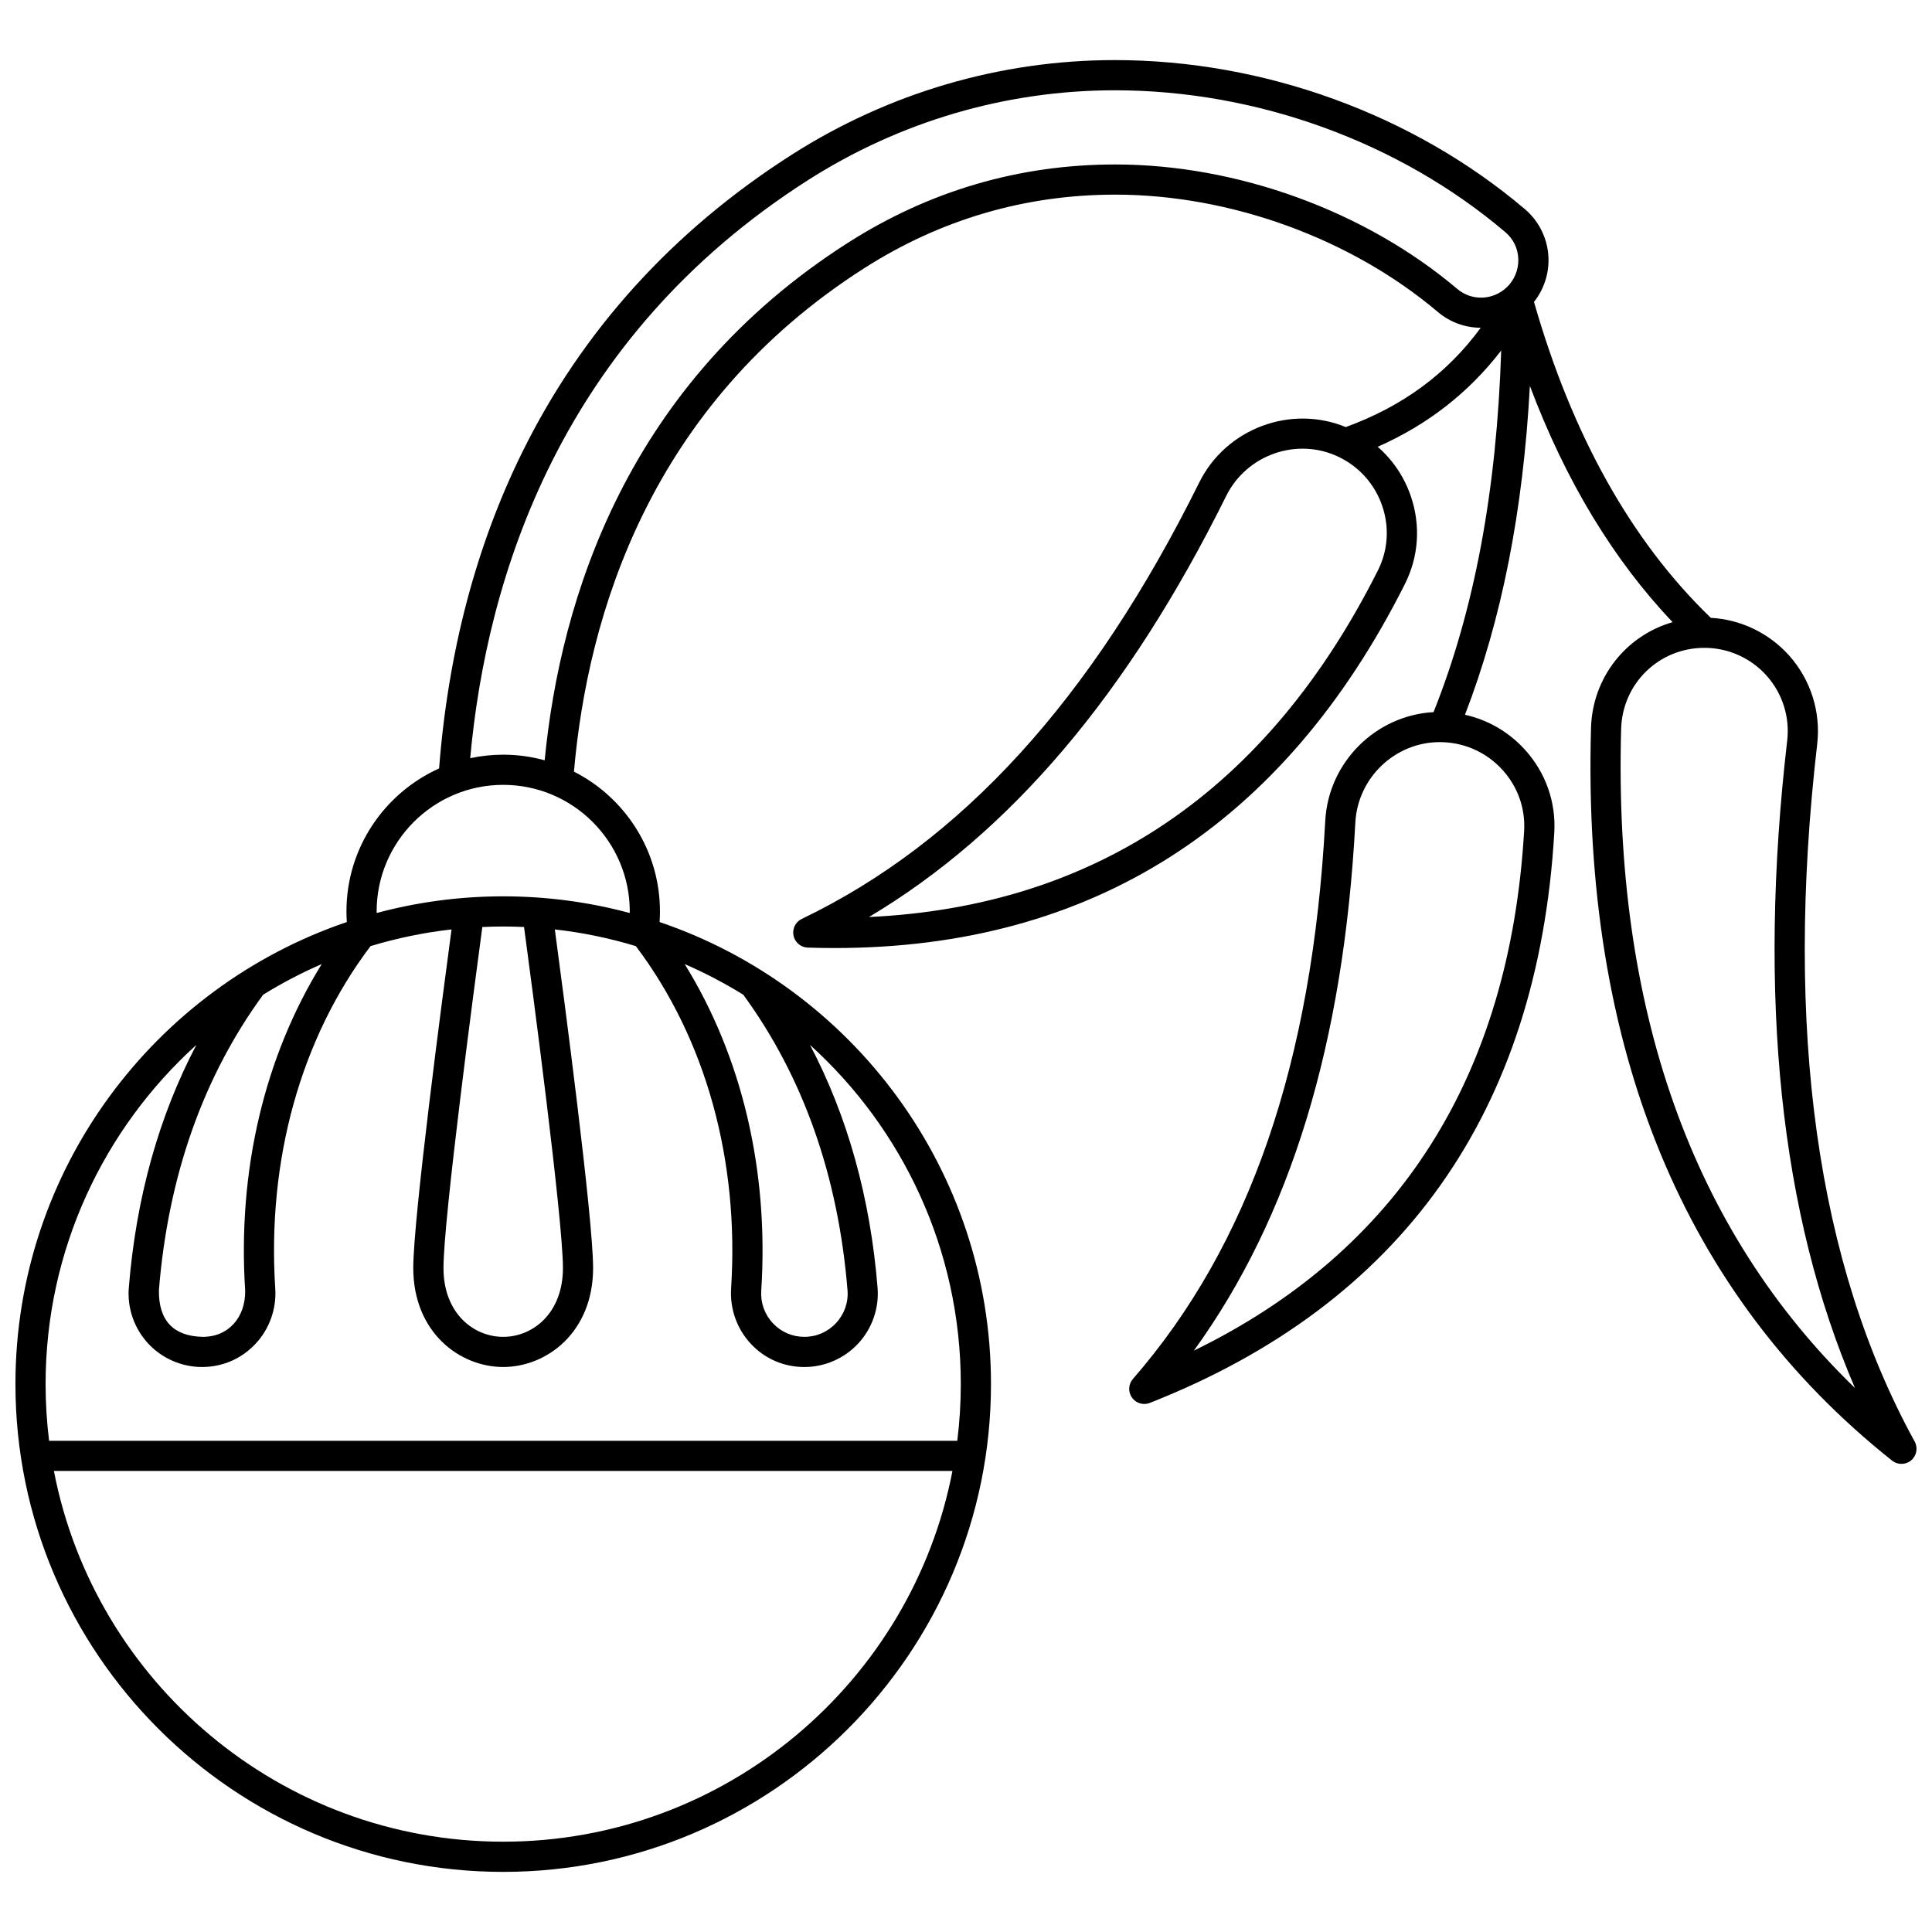 <?xml version="1.0" encoding="UTF-8"?>
<!-- Uploaded to: ICON Repo, www.svgrepo.com, Generator: ICON Repo Mixer Tools -->
<svg width="800px" height="800px" version="1.1" viewBox="144 144 512 512" xmlns="http://www.w3.org/2000/svg">
 <defs>
  <clipPath id="a">
   <path d="m148.09 159h503.81v482h-503.81z"/>
  </clipPath>
 </defs>
 <g clip-path="url(#a)">
  <path d="m651.41 526.02c-25.891-47.082-34.582-109.27-25.832-184.86 0.98-8.484-1.719-17.016-7.406-23.402-5.328-5.984-12.832-9.582-20.785-10.027-21.004-20.223-36.758-48.371-46.859-83.715 2.57-3.269 3.961-7.356 3.84-11.562-0.145-5.023-2.414-9.762-6.231-13.008-29.559-25.117-69.172-39.523-108.69-39.523-30.32 0-59.926 8.672-85.625 25.074-31.543 20.137-55.59 46.699-71.469 78.949-12.223 24.824-19.609 52.977-21.988 83.699-14.457 6.508-24.551 21.035-24.551 37.891 0 0.938 0.035 1.879 0.098 2.812-51.008 17.309-87.82 65.66-87.82 122.45 0 71.277 57.988 129.27 129.26 129.27 71.277 0 129.27-57.988 129.27-129.27 0-56.789-36.812-105.14-87.824-122.45 0.062-0.938 0.098-1.875 0.098-2.812 0-16.164-9.285-30.188-22.793-37.051 3.617-41.387 20.086-97.129 76.926-133.41 20.266-12.934 42.652-19.496 66.535-19.496 30.516 0 62.477 11.625 85.488 31.102 3.293 2.785 7.32 4.16 11.355 4.18-8.941 12.188-20.742 20.844-35.766 26.316-14.59-6-31.723 0.348-38.84 14.707-28.488 57.453-62.945 95.277-105.33 115.64-1.66 0.797-2.562 2.629-2.18 4.43 0.379 1.801 1.941 3.113 3.785 3.172 2.375 0.074 4.723 0.113 7.055 0.113 68.164 0 119.01-32.434 151.19-96.484 3.648-7.258 4.207-15.512 1.57-23.234-1.758-5.16-4.793-9.641-8.789-13.121 13.219-5.82 24.164-14.371 32.73-25.516-1.199 37.203-7.098 68.691-17.926 95.836-15.273 0.84-27.867 13.219-28.703 28.836-3.43 64.035-20.102 112.41-50.973 147.88-1.211 1.391-1.312 3.426-0.25 4.934 0.766 1.086 1.996 1.691 3.269 1.691 0.488 0 0.984-0.09 1.461-0.277 66.773-26.273 102.84-77.117 107.19-151.12 0.477-8.109-2.273-15.906-7.75-21.957-4.289-4.738-9.812-7.934-15.918-9.289 9.727-25.215 15.406-53.93 17.203-87.148 9.434 25.094 22.102 46.062 37.824 62.605-12.277 3.531-21.25 14.594-21.625 28.059-2.363 84.867 24.48 150.19 79.785 194.14 0.73 0.578 1.609 0.867 2.488 0.867 0.918 0 1.836-0.316 2.578-0.941 1.449-1.227 1.836-3.312 0.922-4.981zm-141.1-247.92c1.938 5.676 1.527 11.738-1.148 17.062-29.238 58.191-74.559 89.035-134.88 91.859 37.531-22.363 68.617-59.039 94.676-111.59 5.449-10.984 18.82-15.629 29.812-10.348 5.481 2.641 9.582 7.262 11.543 13.016zm31.902 69.973c4.023 4.449 6.047 10.176 5.699 16.121-3.824 65.008-33.246 111.27-87.52 137.74 25.617-35.391 39.652-81.371 42.789-139.95 0.641-11.938 10.582-21.316 22.367-21.316 0.305 0 0.609 0.008 0.914 0.02 6.074 0.25 11.668 2.871 15.75 7.383zm-312.95 51.414c-15.184 24.535-22.348 54.773-20.289 86.539 0.109 7.106-4.484 12.375-11.426 12.25-7.496-0.223-11.551-4.227-11.434-12.383 2.449-30.246 11.75-56.574 27.625-78.289 4.949-3.062 10.137-5.781 15.523-8.117zm48.09 232.58c-59 0-108.28-42.355-119.07-98.254h238.13c-10.781 55.898-60.066 98.254-119.07 98.254zm63.621-224.46c15.871 21.715 25.172 48.043 27.625 78.289 0.262 3.223-0.805 6.305-2.996 8.684-2.199 2.387-5.195 3.699-8.438 3.699-3.195 0-6.156-1.281-8.34-3.613-2.199-2.348-3.297-5.414-3.086-8.637 2.059-31.766-5.106-62-20.289-86.539 5.383 2.336 10.57 5.055 15.523 8.117zm-3.219 77.902c-0.348 5.371 1.559 10.703 5.234 14.625 3.711 3.961 8.746 6.141 14.172 6.141 5.422 0 10.637-2.285 14.316-6.273 3.672-3.981 5.527-9.359 5.09-14.75-1.93-23.828-7.941-45.379-17.906-64.34 24.527 22.207 39.961 54.281 39.961 89.895 0 5.086-0.32 10.094-0.93 15.016h-240.68c-0.609-4.926-0.93-9.934-0.93-15.02 0-35.613 15.434-67.688 39.961-89.895-9.961 18.965-15.977 40.516-17.906 64.34-0.438 5.394 1.418 10.77 5.09 14.75 3.676 3.988 8.895 6.273 14.316 6.273 5.43 0 10.461-2.18 14.172-6.141 3.676-3.922 5.582-9.25 5.234-14.625-2.211-34.117 6.754-66.289 25.246-90.773 6.918-2.098 14.094-3.594 21.469-4.426-2.383 17.742-10.141 76.488-10.141 89.727 0 17.039 12.277 26.234 23.828 26.234s23.828-9.195 23.828-26.234c0-13.238-7.758-71.984-10.141-89.727 7.375 0.832 14.551 2.324 21.469 4.426 18.488 24.488 27.453 56.66 25.242 90.777zm-65.93-95.844c1.832-0.082 3.676-0.133 5.527-0.133 1.852 0 3.695 0.051 5.527 0.133 2.019 15.02 10.305 77.34 10.305 90.375 0 11.973-7.965 18.238-15.828 18.238-7.867 0-15.828-6.266-15.828-18.238-0.004-13.035 8.277-75.355 10.297-90.375zm39.07-4.129c0 0.141-0.016 0.281-0.016 0.418-10.695-2.875-21.934-4.418-33.523-4.418s-22.828 1.543-33.523 4.418c-0.004-0.141-0.016-0.281-0.016-0.418 0-18.496 15.047-33.543 33.543-33.543 18.488 0.004 33.535 15.047 33.535 33.543zm232.41-165.4c-3.648 3.484-9.281 3.672-13.098 0.441-24.414-20.66-58.305-32.992-90.652-32.992-25.434 0-49.266 6.981-70.836 20.75-58.523 37.359-76.191 94.203-80.375 137.15-3.504-0.961-7.184-1.488-10.988-1.488-3 0-5.926 0.328-8.746 0.934 4.352-47.844 23.805-111.25 89.516-153.19 24.41-15.582 52.527-23.816 81.32-23.816 37.648 0 75.375 13.711 103.51 37.621 2.121 1.805 3.336 4.34 3.414 7.141s-1.035 5.516-3.062 7.449zm30.316 117.02c0.336-12.043 10.031-21.473 22.078-21.473 6.297 0 12.309 2.695 16.496 7.398 4.176 4.684 6.156 10.941 5.434 17.164-7.879 68.043-1.832 125.65 17.965 171.6-43.207-41.828-64.039-100.49-61.973-174.69z"/>
 </g>
</svg>